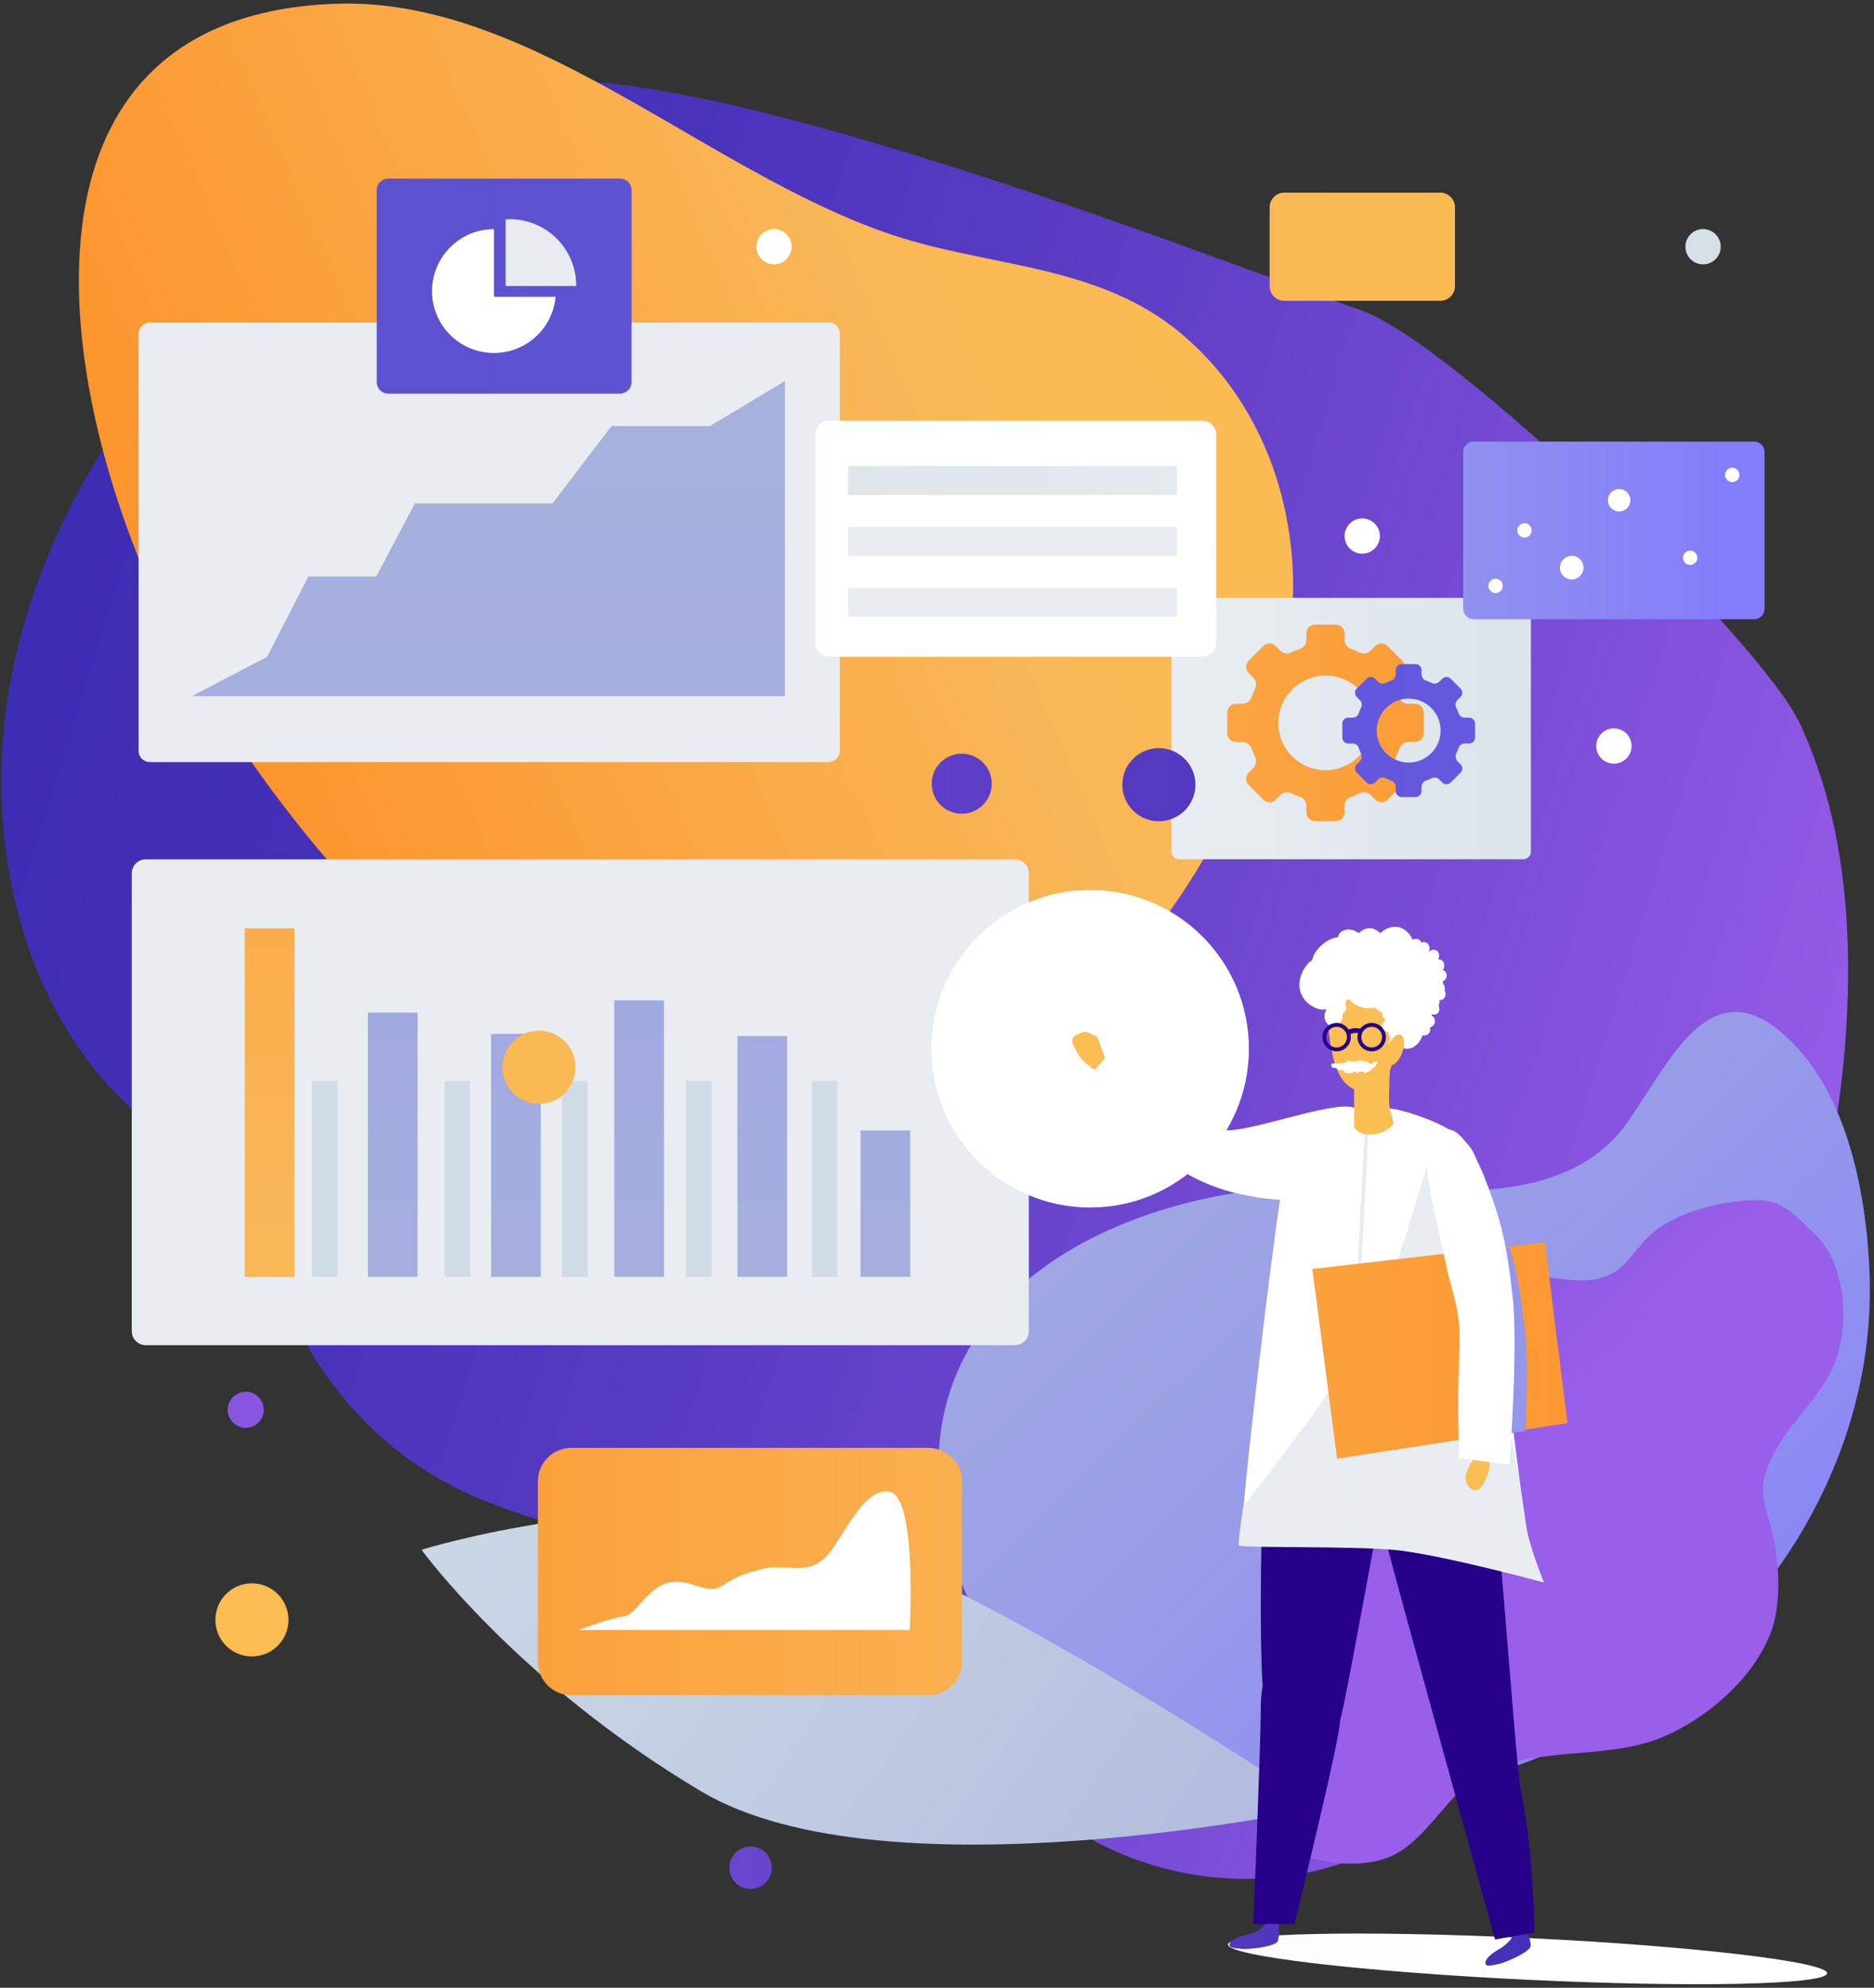 <svg width="448" height="475" viewBox="0 0 448 475" fill="none" xmlns="http://www.w3.org/2000/svg">
<rect x="0" y="0" width="448" height="475" fill="#333333" stroke="none"/>
<path d="M39.273 86.706C58.256 63.329 89.311 30.013 119.837 20.804C158.459 9.17 294.494 63.675 325.147 74.051C347.102 81.491 420.809 152.608 430.31 172.977C439.81 193.346 442.4 216.158 441.707 238.496C440.394 281.659 426.809 324.366 403.395 361.329C391.706 379.801 376.425 393.751 362.438 410.199C348.197 426.939 338.149 441.491 314.516 447.053C293.546 451.995 270.387 447.29 253.373 434.635C238.165 423.311 228.263 406.552 213.548 394.645C186.322 372.617 147.645 371.431 115.843 358.63C82.728 345.318 64.93 315.157 60.207 282.316C59.204 281.933 58.22 281.55 57.217 281.149C16.716 264.846 -0.862 223.361 0.378 182.569C1.435 147.758 16.917 114.241 39.273 86.688V86.706Z" fill="url(#paint0_linear_3844_1511)"/>
<path d="M225.127 340.67C222.064 359.124 227.862 379.109 238.494 394.281C267.944 436.368 327.992 437.353 371.21 418.534C415.521 399.223 448.545 354.182 446.959 304.874C446.375 287.094 442.345 264.483 430.037 250.806C410.197 228.76 400.076 252.302 389.336 267.801C374.802 288.827 344.659 284.633 322.631 283.502C284.775 281.551 232.275 297.598 225.127 340.651V340.67Z" fill="url(#paint1_linear_3844_1511)"/>
<path d="M305.835 116.505C309.463 129.105 309.974 142.253 307.986 154.124C305.178 170.846 298.121 186.072 290.298 200.642C265.024 247.726 213.655 286.001 150.033 260.18C107.344 242.857 74.557 205.383 50.833 168.275C15.986 113.769 -9.398 4.066 80.283 0.893C128.497 -0.821 171.86 44.257 217.813 57.532C239.349 63.75 263.602 64.097 282.147 79.524C294.237 89.59 301.896 102.719 305.835 116.486V116.505Z" fill="url(#paint2_linear_3844_1511)"/>
<path d="M315.34 431.975C315.34 431.975 211.581 454.204 167.652 428.091C123.724 401.96 100.765 370.34 100.765 370.34C100.765 370.34 152.572 354.275 192.853 365.344C233.099 376.394 315.34 431.975 315.34 431.975Z" fill="url(#paint3_linear_3844_1511)"/>
<path d="M433.193 294.281C440.633 300.645 442.037 313.738 439.539 322.929C436.548 333.907 426.373 340.252 422.525 350.646C420.337 356.536 421.924 359.472 423.419 365.216C425.334 372.565 426.081 382.941 423.31 390.18C419.152 401.012 408.411 410.385 397.744 414.98C384.487 420.67 368.385 417.114 355.092 423.587C345.937 428.055 341.324 440.127 331.805 443.883C322.049 447.713 302.173 444.175 301.097 431.483C299.875 417.114 314.409 407.905 315.357 394.466C315.904 386.789 312.84 378.528 313.005 370.559C313.223 360.111 315.466 347.656 320.408 338.301C329.763 320.595 346.229 304.511 367.09 305.04C371.941 305.15 377.101 306.663 381.97 305.569C388.188 304.147 389.775 299.934 393.933 295.685C399.549 289.923 411.019 287.042 419.225 286.787C425.753 286.604 428.342 289.577 433.065 294.154C432.664 293.771 432.281 293.388 431.88 293.005" fill="url(#paint4_linear_3844_1511)"/>
<path d="M34.841 205.343H242.613C244.455 205.343 245.95 206.839 245.95 208.681V318.11C245.95 319.952 244.455 321.447 242.613 321.447H34.841C32.999 321.447 31.504 319.952 31.504 318.11V208.681C31.504 206.839 32.999 205.343 34.841 205.343Z" fill="url(#paint5_linear_3844_1511)"/>
<path d="M217.615 270.135H205.726V305.128H217.615V270.135Z" fill="url(#paint6_linear_3844_1511)"/>
<path d="M188.181 247.593H176.292V305.125H188.181V247.593Z" fill="url(#paint7_linear_3844_1511)"/>
<path d="M158.73 239.059H146.841V305.125H158.73V239.059Z" fill="url(#paint8_linear_3844_1511)"/>
<path d="M129.28 247.048H117.39V305.127H129.28V247.048Z" fill="url(#paint9_linear_3844_1511)"/>
<path d="M99.833 241.975H87.943V305.106H99.833V241.975Z" fill="url(#paint10_linear_3844_1511)"/>
<path d="M70.4 221.846H58.511V305.127H70.4V221.846Z" fill="url(#paint11_linear_3844_1511)"/>
<path d="M200.251 258.317H194.124V305.127H200.251V258.317Z" fill="#CFDCE5"/>
<path d="M170.11 258.317H163.983V305.127H170.11V258.317Z" fill="#CFDCE5"/>
<path d="M140.494 258.317H134.367V305.127H140.494V258.317Z" fill="#CFDCE5"/>
<path d="M112.396 258.317H106.269V305.127H112.396V258.317Z" fill="#CFDCE5"/>
<path d="M80.721 258.317H74.594V305.127H80.721V258.317Z" fill="#CFDCE5"/>
<path d="M307.018 46.04H344.328C346.26 46.04 347.829 47.608 347.829 49.541V68.378C347.829 70.311 346.26 71.879 344.328 71.879H307.018C305.085 71.879 303.517 70.311 303.517 68.378V49.541C303.517 47.608 305.085 46.04 307.018 46.04Z" fill="url(#paint12_linear_3844_1511)"/>
<path d="M321.441 128.097C321.441 130.431 323.338 132.31 325.654 132.31C327.97 132.31 329.884 130.413 329.884 128.097C329.884 125.781 327.988 123.885 325.654 123.885C323.32 123.885 321.441 125.781 321.441 128.097Z" fill="white"/>
<path d="M180.814 58.948C180.814 61.282 182.711 63.179 185.027 63.179C187.343 63.179 189.239 61.282 189.239 58.948C189.239 56.614 187.343 54.736 185.027 54.736C182.711 54.736 180.814 56.632 180.814 58.948Z" fill="white"/>
<path d="M402.921 58.966C402.921 61.3 404.817 63.179 407.133 63.179C409.449 63.179 411.364 61.282 411.364 58.966C411.364 56.65 409.467 54.736 407.133 54.736C404.799 54.736 402.921 56.632 402.921 58.966Z" fill="url(#paint13_linear_3844_1511)"/>
<path d="M281.876 142.87H364.153C365.156 142.87 365.977 143.691 365.977 144.694V203.503C365.977 204.506 365.156 205.326 364.153 205.326H281.876C280.873 205.326 280.052 204.506 280.052 203.503V144.694C280.052 143.691 280.873 142.87 281.876 142.87Z" fill="url(#paint14_linear_3844_1511)"/>
<path d="M340.356 175.218V170.258C340.356 169.109 339.426 168.179 338.277 168.179H336.727C335.742 168.179 334.867 167.559 334.557 166.629C334.32 165.918 334.028 165.244 333.7 164.569C333.262 163.675 333.445 162.618 334.138 161.925L335.232 160.831C336.052 160.01 336.052 158.697 335.232 157.895L331.731 154.375C330.91 153.555 329.597 153.555 328.776 154.375L327.682 155.469C326.989 156.162 325.932 156.345 325.038 155.925C324.382 155.597 323.689 155.324 322.978 155.068C322.066 154.74 321.428 153.865 321.428 152.898V151.348C321.428 150.199 320.498 149.269 319.349 149.269H314.389C313.24 149.269 312.31 150.199 312.31 151.348V152.898C312.31 153.883 311.69 154.758 310.76 155.068C310.049 155.305 309.374 155.597 308.699 155.925C307.824 156.345 306.766 156.181 306.055 155.469L304.961 154.375C304.141 153.555 302.828 153.555 302.007 154.375L298.506 157.895C297.685 158.697 297.685 160.028 298.506 160.831L299.6 161.925C300.293 162.618 300.475 163.675 300.056 164.569C299.728 165.225 299.454 165.918 299.199 166.629C298.871 167.559 297.995 168.179 297.011 168.179H295.461C294.312 168.179 293.382 169.109 293.382 170.258V175.218C293.382 176.367 294.312 177.297 295.461 177.297H297.011C297.995 177.297 298.871 177.917 299.199 178.847C299.436 179.558 299.728 180.233 300.056 180.908C300.494 181.801 300.311 182.859 299.6 183.552L298.506 184.646C297.685 185.466 297.685 186.779 298.506 187.6L302.007 191.101C302.828 191.922 304.141 191.922 304.961 191.101L306.055 190.007C306.748 189.314 307.806 189.132 308.699 189.551C309.374 189.879 310.049 190.153 310.76 190.408C311.69 190.718 312.31 191.612 312.31 192.578V194.128C312.31 195.277 313.24 196.207 314.389 196.207H319.349C320.498 196.207 321.428 195.277 321.428 194.128V192.578C321.428 191.593 322.048 190.718 322.978 190.408C323.689 190.153 324.382 189.879 325.038 189.551C325.932 189.113 326.989 189.314 327.682 190.007L328.776 191.101C329.597 191.922 330.91 191.922 331.731 191.101L335.232 187.6C336.052 186.779 336.052 185.466 335.232 184.646L334.138 183.552C333.445 182.859 333.262 181.801 333.7 180.908C334.01 180.251 334.302 179.558 334.557 178.847C334.867 177.917 335.742 177.297 336.727 177.297H338.277C339.426 177.297 340.356 176.367 340.356 175.218ZM317.799 184.008C310.833 184.555 305.071 178.792 305.618 171.826C306.055 166.338 310.486 161.907 315.975 161.469C322.941 160.922 328.703 166.684 328.156 173.65C327.719 179.121 323.288 183.57 317.799 184.008Z" fill="url(#paint15_linear_3844_1511)"/>
<path d="M352.627 176.258V172.903C352.627 172.119 351.989 171.499 351.223 171.499H350.165C349.509 171.499 348.907 171.079 348.688 170.459C348.524 169.985 348.342 169.511 348.105 169.073C347.813 168.471 347.94 167.76 348.415 167.286L349.162 166.539C349.709 165.991 349.709 165.098 349.162 164.551L346.792 162.18C346.245 161.633 345.351 161.633 344.804 162.18L344.056 162.91C343.6 163.384 342.871 163.493 342.269 163.201C341.813 162.983 341.358 162.8 340.883 162.618C340.263 162.399 339.826 161.816 339.826 161.141V160.101C339.826 159.317 339.188 158.697 338.422 158.697H335.066C334.282 158.697 333.662 159.336 333.662 160.101V161.141C333.662 161.797 333.243 162.399 332.623 162.618C332.149 162.782 331.675 162.983 331.237 163.201C330.635 163.493 329.924 163.366 329.45 162.91L328.702 162.18C328.155 161.633 327.262 161.633 326.715 162.18L324.344 164.551C323.797 165.098 323.797 165.991 324.344 166.539L325.073 167.286C325.548 167.76 325.675 168.471 325.383 169.073C325.165 169.511 324.982 169.985 324.818 170.459C324.599 171.079 324.016 171.499 323.341 171.499H322.302C321.518 171.499 320.898 172.119 320.898 172.903V176.258C320.898 177.042 321.536 177.662 322.302 177.662H323.341C324.016 177.662 324.599 178.081 324.818 178.72C324.982 179.194 325.165 179.65 325.383 180.106C325.675 180.707 325.548 181.418 325.073 181.893L324.344 182.64C323.797 183.187 323.797 184.081 324.344 184.628L326.715 186.998C327.262 187.546 328.155 187.546 328.702 186.998L329.45 186.251C329.924 185.777 330.635 185.667 331.237 185.959C331.693 186.178 332.149 186.378 332.623 186.543C333.261 186.761 333.662 187.345 333.662 188.02V189.059C333.662 189.843 334.301 190.463 335.066 190.463H338.422C339.206 190.463 339.826 189.843 339.826 189.059V188.02C339.826 187.363 340.245 186.761 340.883 186.543C341.358 186.378 341.832 186.178 342.269 185.959C342.871 185.667 343.582 185.795 344.056 186.251L344.804 186.998C345.351 187.546 346.245 187.546 346.792 186.998L349.162 184.628C349.709 184.081 349.709 183.187 349.162 182.64L348.415 181.893C347.959 181.418 347.831 180.707 348.105 180.106C348.323 179.65 348.524 179.194 348.688 178.72C348.907 178.1 349.509 177.662 350.165 177.662H351.223C351.989 177.662 352.627 177.042 352.627 176.258ZM337.382 182.203C332.678 182.567 328.775 178.665 329.14 173.96C329.432 170.259 332.441 167.25 336.142 166.958C340.847 166.593 344.749 170.477 344.366 175.2C344.075 178.902 341.066 181.911 337.382 182.203Z" fill="url(#paint16_linear_3844_1511)"/>
<path d="M381.601 178.266C381.601 180.6 383.498 182.497 385.814 182.497C388.13 182.497 390.044 180.6 390.044 178.266C390.044 175.932 388.148 174.054 385.814 174.054C383.48 174.054 381.601 175.95 381.601 178.266Z" fill="white"/>
<path d="M352.297 105.522H419.348C420.733 105.522 421.846 106.653 421.846 108.021V145.476C421.846 146.862 420.715 147.974 419.348 147.974H352.297C350.911 147.974 349.798 146.843 349.798 145.476V108.021C349.798 106.635 350.929 105.522 352.297 105.522Z" fill="url(#paint17_linear_3844_1511)"/>
<path d="M359.248 140.002C359.248 140.95 358.482 141.716 357.534 141.716C356.585 141.716 355.819 140.95 355.819 140.002C355.819 139.053 356.585 138.288 357.534 138.288C358.482 138.288 359.248 139.053 359.248 140.002Z" fill="white"/>
<path d="M366.156 126.745C366.156 127.694 365.39 128.46 364.442 128.46C363.494 128.46 362.728 127.694 362.728 126.745C362.728 125.797 363.494 125.031 364.442 125.031C365.39 125.031 366.156 125.797 366.156 126.745Z" fill="white"/>
<path d="M378.557 135.642C378.557 137.192 377.28 138.469 375.73 138.469C374.18 138.469 372.904 137.21 372.904 135.642C372.904 134.074 374.162 132.816 375.73 132.816C377.299 132.816 378.557 134.074 378.557 135.642Z" fill="white"/>
<path d="M389.754 119.541C389.754 121.018 388.55 122.222 387.073 122.222C385.596 122.222 384.393 121.018 384.393 119.541C384.393 118.064 385.596 116.86 387.073 116.86C388.55 116.86 389.754 118.064 389.754 119.541Z" fill="white"/>
<path d="M405.767 133.291C405.767 134.239 405.001 135.005 404.053 135.005C403.104 135.005 402.338 134.239 402.338 133.291C402.338 132.343 403.104 131.577 404.053 131.577C405.001 131.577 405.767 132.343 405.767 133.291Z" fill="white"/>
<path d="M415.83 113.489C415.83 114.437 415.064 115.203 414.115 115.203C413.167 115.203 412.383 114.437 412.383 113.489C412.383 112.541 413.149 111.775 414.115 111.775C415.082 111.775 415.83 112.541 415.83 113.489Z" fill="white"/>
<path d="M68.961 387.093C68.961 391.907 65.059 395.828 60.226 395.828C55.394 395.828 51.492 391.925 51.492 387.093C51.492 382.261 55.394 378.358 60.226 378.358C65.059 378.358 68.961 382.279 68.961 387.093Z" fill="url(#paint18_linear_3844_1511)"/>
<path d="M63.051 336.893C63.051 339.263 61.118 341.196 58.748 341.196C56.377 341.196 54.444 339.263 54.444 336.893C54.444 334.522 56.377 332.589 58.748 332.589C61.118 332.589 63.051 334.522 63.051 336.893Z" fill="url(#paint19_linear_3844_1511)"/>
<path d="M184.504 446.322C184.504 449.112 182.243 451.391 179.435 451.391C176.627 451.391 174.366 449.13 174.366 446.322C174.366 443.513 176.627 441.252 179.435 441.252C182.243 441.252 184.504 443.513 184.504 446.322Z" fill="url(#paint20_linear_3844_1511)"/>
<path d="M136.594 345.99H221.971C226.384 345.99 229.976 349.583 229.976 353.996V397.104C229.976 401.517 226.384 405.109 221.971 405.109H136.594C132.181 405.109 128.588 401.517 128.588 397.104V353.996C128.588 349.583 132.181 345.99 136.594 345.99Z" fill="url(#paint21_linear_3844_1511)"/>
<path d="M138.325 389.496H217.484C217.484 389.496 219.307 357.311 212.56 356.454C205.831 355.597 201.619 368.015 197.133 372.301C192.647 376.586 187.815 373.541 182.326 374.89C176.837 376.239 175.379 377.224 172.151 379.194C168.923 381.163 164.346 376.732 159.35 378.318C154.353 379.905 152.056 385.959 149.047 386.269C146.038 386.579 138.325 389.496 138.325 389.496Z" fill="white"/>
<path d="M285.781 187.513C285.781 192.327 281.879 196.248 277.046 196.248C272.214 196.248 268.312 192.346 268.312 187.513C268.312 182.681 272.214 178.779 277.046 178.779C281.879 178.779 285.781 182.681 285.781 187.513Z" fill="url(#paint22_linear_3844_1511)"/>
<path d="M237.091 187.274C237.091 191.231 233.882 194.459 229.907 194.459C225.932 194.459 222.74 191.249 222.74 187.274C222.74 183.299 225.95 180.108 229.907 180.108C233.864 180.108 237.091 183.317 237.091 187.274Z" fill="url(#paint23_linear_3844_1511)"/>
<path d="M137.58 255.038C137.58 259.852 133.678 263.772 128.845 263.772C124.013 263.772 120.111 259.87 120.111 255.038C120.111 250.205 124.013 246.303 128.845 246.303C133.678 246.303 137.58 250.205 137.58 255.038Z" fill="url(#paint24_linear_3844_1511)"/>
<path d="M35.829 77.058H198.068C199.563 77.058 200.767 78.262 200.767 79.757V179.412C200.767 180.908 199.563 182.111 198.068 182.111H35.829C34.334 182.111 33.13 180.908 33.13 179.412V79.757C33.13 78.262 34.334 77.058 35.829 77.058Z" fill="url(#paint25_linear_3844_1511)"/>
<path d="M45.877 166.356H187.62V91.063L169.749 101.804H146.189L132.075 120.294H99.179L89.933 137.763H73.704L63.857 156.965L45.877 166.356Z" fill="url(#paint26_linear_3844_1511)"/>
<path d="M92.796 42.685H148.25C149.763 42.685 150.985 43.906 150.985 45.42V91.318C150.985 92.832 149.763 94.053 148.25 94.053H92.796C91.283 94.053 90.061 92.832 90.061 91.318V45.42C90.061 43.906 91.283 42.685 92.796 42.685Z" fill="url(#paint27_linear_3844_1511)"/>
<path d="M118.089 70.914V54.757C109.92 54.757 103.282 61.377 103.282 69.564C103.282 77.752 109.901 84.353 118.089 84.353C125.803 84.353 132.13 78.445 132.823 70.914H118.089Z" fill="white"/>
<path d="M137.747 68.341C137.747 68.341 137.747 68.287 137.747 68.25C137.747 59.497 130.653 52.385 121.882 52.385C121.536 52.385 121.207 52.385 120.879 52.422V68.341H137.747Z" fill="url(#paint28_linear_3844_1511)"/>
<path d="M198.288 100.505H287.403C289.245 100.505 290.74 102.001 290.74 103.842V153.606C290.74 155.448 289.245 156.943 287.403 156.943H198.288C196.446 156.943 194.951 155.448 194.951 153.606V103.824C194.951 101.982 196.446 100.487 198.288 100.487V100.505Z" fill="white"/>
<path d="M281.4 111.359H202.751V118.288H281.4V111.359Z" fill="url(#paint29_linear_3844_1511)"/>
<path d="M281.4 125.912H202.751V132.841H281.4V125.912Z" fill="url(#paint30_linear_3844_1511)"/>
<path d="M281.4 140.482H202.751V147.412H281.4V140.482Z" fill="url(#paint31_linear_3844_1511)"/>
<path d="M298.563 250.61C298.563 271.58 281.568 288.557 260.615 288.557C239.663 288.557 222.668 271.562 222.668 250.61C222.668 229.657 239.663 212.662 260.615 212.662C281.568 212.662 298.563 229.657 298.563 250.61Z" fill="white"/>
<path d="M287.129 250.609C287.129 265.252 275.258 277.123 260.615 277.123C245.972 277.123 234.101 265.252 234.101 250.609C234.101 235.966 245.972 224.095 260.615 224.095C275.258 224.095 287.129 235.966 287.129 250.609Z" fill="white"/>
<path d="M276.788 250.607C276.788 259.543 269.548 266.782 260.613 266.782C251.678 266.782 244.439 259.543 244.439 250.607C244.439 241.672 251.678 234.433 260.613 234.433C269.548 234.433 276.788 241.672 276.788 250.607Z" fill="white"/>
<path d="M436.784 471.549C436.656 474.302 404.489 474.977 364.937 473.08C325.385 471.166 293.437 467.409 293.564 464.656C293.71 461.902 325.859 461.227 365.411 463.124C404.964 465.039 436.912 468.813 436.784 471.549Z" fill="url(#paint32_linear_3844_1511)"/>
<path d="M262.419 256.062C262.419 256.062 259.155 254.384 257.751 251.941C256.347 249.497 255.544 248.166 257.514 247.218C259.483 246.27 259.684 246.525 260.796 247.054C263.422 248.294 261.708 247.054 264.607 253.856L262.401 256.062H262.419Z" fill="#FBBE52"/>
<path d="M363.624 458.258C363.624 458.258 366.505 464.002 365.812 465.334C365.119 466.665 360.25 468.853 358.445 469.272C356.64 469.692 355.345 469.965 355.144 469.327C354.543 467.431 360.268 464.841 358.226 465.881C356.694 466.665 362.311 464.057 361.8 461.322C361.381 459.097 361.727 458.842 361.727 458.842L363.624 458.258Z" fill="url(#paint33_linear_3844_1511)"/>
<path d="M305.272 456.725C305.272 456.725 306.329 463.071 305.272 464.128C304.214 465.186 298.926 465.842 297.084 465.715C295.224 465.587 293.911 465.459 293.911 464.785C293.911 462.797 300.129 462.013 297.868 462.396C296.172 462.688 302.299 461.867 302.628 459.095C302.883 456.852 303.284 456.707 303.284 456.707H305.272V456.725Z" fill="url(#paint34_linear_3844_1511)"/>
<path d="M363.626 428.134C362.112 420.986 357.207 343.067 354.581 337.286C351.955 331.506 345.19 325.598 345.19 325.598C345.19 325.598 339.482 328.205 335.306 329.901C333.829 330.503 331.331 330.868 331.459 336.976C331.623 345.273 327.52 353.425 330.82 366.481C333.155 375.708 357.407 463.456 357.407 463.456L366.835 461.797C366.835 461.797 366.653 442.631 363.607 428.116L363.626 428.134Z" fill="#260089"/>
<path d="M336.349 325.598C336.349 325.598 316.964 323.683 312.497 324.212C310.91 324.394 308.412 324.084 306.899 329.992C304.838 338.034 302.066 345.711 301.756 359.187C301.537 368.688 301.045 390.296 301.847 402.952C301.556 404.301 301.392 406.289 301.392 409.243C301.392 416.245 299.641 459.736 299.641 459.736H309.452C309.452 459.736 320.684 414.221 320.338 411.103C321.14 410.465 336.33 325.58 336.33 325.58L336.349 325.598Z" fill="#260089"/>
<path d="M364.628 364.143C361.911 343.026 354.198 282.485 352.885 277.106C351.298 270.614 340.686 266.876 334.759 265.326C332.261 264.669 327.994 264.469 323.727 264.724C323.727 264.724 323.69 264.688 323.672 264.688C318.347 262.882 297.632 271.143 292.107 269.994C283.792 268.262 266.669 250.008 266.669 250.008L260.049 257.503C260.049 257.503 272.413 270.45 276.552 274.936C280.673 279.422 288.04 283.433 295.845 285.202C298.89 285.895 302.501 286.552 306.02 286.698C305.929 287.318 305.82 287.974 305.729 288.63C303.704 301.723 295.754 367.388 296.994 368.008C298.234 368.628 322.578 368.829 333.1 369.796C343.621 370.762 369.023 378.093 369.023 378.093C369.023 378.093 365.194 368.519 364.628 364.124V364.143Z" fill="white"/>
<path d="M297.161 360.167C296.632 363.978 295.903 369.212 296.14 369.321C297.38 369.941 322.836 369.413 333.358 370.379C343.88 371.345 369.026 378.129 369.026 378.129C369.026 378.129 365.434 369.103 364.869 364.708C362.152 343.591 348.895 281.956 347.582 276.577C346.907 273.805 345.557 271.781 343.825 270.195C339.704 282.412 336.586 295.122 331.918 306.811C324.186 326.25 310.637 342.187 297.143 360.167H297.161Z" fill="url(#paint35_linear_3844_1511)"/>
<path d="M324.109 369.322C324.109 368.993 322.741 336.607 323.361 325.302C323.981 313.886 326.224 270.833 326.224 270.833L327.099 270.888C327.099 270.888 324.856 313.941 324.236 325.356C323.616 336.608 324.984 368.957 324.984 369.285L324.109 369.322Z" fill="url(#paint36_linear_3844_1511)"/>
<path d="M313.732 303.238L369.313 296.837L374.728 340.073L319.64 348.571L313.732 303.238Z" fill="url(#paint37_linear_3844_1511)"/>
<path d="M364.557 318.045C363.646 309.694 362.734 304.15 360.856 297.987L346.304 299.664C347.015 302.928 347.799 306.247 348.419 309.311C350.553 319.632 352.322 320.489 351.774 332.032C351.592 336.043 351.537 340.219 351.537 343.958L364.703 341.933C365.031 333.545 365.214 323.844 364.576 318.064L364.557 318.045Z" fill="url(#paint38_linear_3844_1511)"/>
<path d="M356.115 347.587C356.115 347.587 356.462 350.942 355.277 353.258C354.091 355.574 353.526 356.76 351.739 355.811C351.204 355.532 350.833 355.051 350.627 354.371C350.335 353.386 349.514 352.638 353.307 346.985L356.115 347.587Z" fill="#FBBE52"/>
<path d="M347.289 270.142C347.289 270.142 343.423 268.464 341.563 273.187C339.703 277.928 343.35 290.948 345.484 301.269C347.617 311.59 349.386 312.448 348.839 323.99C348.292 335.533 348.839 348.462 348.839 348.462L360.874 350.012C360.874 350.012 362.935 321.857 361.622 310.004C360.327 298.151 359.051 291.988 354.984 281.594C350.918 271.199 347.289 270.142 347.289 270.142Z" fill="white"/>
<path d="M333.174 268.431C331.952 263.799 332.408 266.297 332.134 263.908C331.897 261.921 332.335 254.681 332.335 254.681L323.71 257.307V269.215C323.71 269.215 324.129 271.075 327.63 271.075C331.496 271.075 333.192 268.431 333.192 268.431H333.174Z" fill="#FBBE52"/>
<path d="M317.747 247.24C318.476 252.401 319.57 260.005 325.442 260.771C329.034 261.245 332.754 257.361 333.137 252.164C333.666 244.924 329.691 237.812 325.442 237.812C321.193 237.812 316.689 239.618 317.747 247.24Z" fill="#FBBE52"/>
<path d="M344.899 231.777C345.647 230.883 345.246 229.169 343.787 229.26C344.389 228.367 343.969 226.853 342.602 226.962C342.182 226.999 341.872 227.163 341.653 227.4C341.635 227.382 341.599 227.364 341.58 227.345C342.018 226.397 341.562 225.03 340.213 225.139C340.049 225.139 339.921 225.212 339.793 225.267C339.611 224.72 339.137 224.3 338.371 224.355C338.116 224.355 337.897 224.446 337.715 224.555C337.35 223.771 336.857 223.06 336.164 222.477C334.195 220.817 331.715 221.401 329.983 222.969C329.636 222.659 329.272 222.385 328.889 222.185C327.339 221.382 325.935 221.948 324.822 222.969C323.856 222.294 322.743 221.93 321.613 222.203C320.537 222.477 320.026 223.133 319.844 223.917C317.692 224.245 315.65 225.741 314.392 227.655C314.045 228.202 313.826 228.822 313.662 229.461C313.225 229.716 312.805 230.062 312.422 230.555C309.687 234.02 309.924 238.578 314.209 240.73C315.267 241.259 316.252 241.35 317.145 241.186C316.215 242.535 316.507 244.614 318.239 245.161C319.206 245.471 320.136 244.87 320.592 244.067C320.883 243.575 321.011 242.845 320.938 242.189C321.485 241.934 321.905 241.423 321.813 240.785C321.686 239.982 321.43 239.125 322.306 238.852C322.397 238.815 322.47 238.779 322.543 238.742C322.634 238.87 322.725 238.98 322.835 239.107C324.166 240.548 326.573 241.35 328.506 240.712C328.506 240.712 328.524 240.712 328.542 240.712C329.107 241.241 329.764 241.678 330.439 241.952C330.439 241.952 330.457 241.952 330.475 241.952C330.329 242.572 330.603 243.338 331.168 243.648C331.223 243.702 331.277 243.739 331.332 243.794C331.296 243.83 331.241 243.867 331.204 243.921C331.423 243.721 330.986 244.012 330.949 244.049C329.746 244.76 330.585 246.748 331.843 246.438C331.879 246.912 332.043 247.386 332.28 247.824C332.335 247.915 332.408 247.988 332.499 248.079C332.372 248.188 332.262 248.316 332.207 248.462C332.189 248.498 332.171 248.535 332.153 248.571C331.843 249.319 332.025 250.158 332.791 250.559C333.484 250.924 334.232 250.65 334.651 250.085C336.821 251.452 339.1 250.085 340.085 247.386C340.231 247.422 340.377 247.459 340.541 247.441C341.653 247.349 342.073 246.328 341.854 245.489C343.313 245.216 343.404 243.174 342.237 242.7C342.273 242.59 342.273 242.499 342.292 242.39C343.039 242.608 343.951 242.298 344.079 241.387C344.133 240.931 344.079 240.639 343.896 240.256C344.152 239.891 344.224 239.417 344.079 238.979C344.133 238.979 344.188 239.016 344.261 238.998C345.556 238.907 345.866 237.484 345.337 236.664C345.41 236.481 345.428 236.281 345.392 236.062C345.337 235.624 345.209 235.314 344.917 234.986C344.917 234.877 344.954 234.767 344.917 234.64C344.917 234.585 344.899 234.548 344.881 234.494C346.176 234.056 346.139 232.105 344.881 231.795L344.899 231.777Z" fill="white"/>
<path d="M335.218 251.528C334.489 253.534 333.121 254.865 332.155 254.519C331.188 254.172 331.006 252.257 331.735 250.252C332.465 248.246 333.832 246.914 334.799 247.261C335.765 247.607 335.948 249.522 335.218 251.528Z" fill="#FBBE52"/>
<path d="M328.597 253.694C328.36 253.895 328.122 254.077 327.885 254.223C327.703 254.223 327.502 254.187 327.32 254.168C327.028 253.713 326.098 253.548 325.551 253.476C324.986 253.384 324.457 253.476 324.001 253.694C323.801 253.694 323.618 253.658 323.418 253.658C323.272 253.658 323.144 253.658 322.998 253.694C322.78 253.548 322.561 253.439 322.378 253.457C322.068 253.476 321.868 253.713 321.722 253.95C321.594 253.986 321.485 254.023 321.357 254.059C321.284 254.059 321.193 254.059 321.102 254.041C320.755 253.986 320.208 254.004 319.917 254.223C319.534 254.132 319.114 254.132 318.567 254.15C318.275 254.15 318.111 254.515 318.312 254.679C318.312 254.679 318.33 254.679 318.348 254.697C318.275 254.88 318.348 255.098 318.695 255.153C318.914 255.19 319.132 255.19 319.333 255.226C319.442 255.263 319.57 255.299 319.68 255.336C320.026 255.828 320.372 255.864 320.992 255.627C321.011 255.627 321.029 255.627 321.065 255.627C321.375 256.393 322.16 256.667 322.907 256.32C323.108 256.448 323.4 256.43 323.545 256.247C323.6 256.174 323.673 256.083 323.71 255.974C323.782 255.974 323.874 256.01 323.947 256.01C324.056 256.138 324.184 256.247 324.33 256.357C324.402 256.411 324.53 256.411 324.603 256.357C324.658 256.32 324.785 256.193 324.95 256.083C325.241 256.083 325.533 256.083 325.788 256.047C325.88 256.156 326.007 256.284 326.153 256.338C326.354 256.393 326.536 256.338 326.718 256.211C327.357 256.101 327.867 255.737 328.122 255.281C328.451 255.117 328.724 254.934 328.888 254.661C328.943 254.588 328.925 254.515 328.888 254.46C328.998 254.351 329.107 254.241 329.217 254.132C329.545 253.804 328.907 253.439 328.578 253.749L328.597 253.694Z" fill="white"/>
<path d="M327.921 251.234C326.043 251.234 324.529 249.703 324.529 247.843C324.529 245.983 326.043 244.451 327.921 244.451C329.799 244.451 331.313 245.964 331.313 247.843C331.313 249.721 329.799 251.234 327.921 251.234ZM327.921 245.363C326.553 245.363 325.441 246.475 325.441 247.843C325.441 249.21 326.553 250.323 327.921 250.323C329.288 250.323 330.401 249.21 330.401 247.843C330.401 246.475 329.288 245.363 327.921 245.363Z" fill="#260089"/>
<path d="M319.534 251.234C317.656 251.234 316.142 249.703 316.142 247.843C316.142 245.983 317.656 244.451 319.534 244.451C321.412 244.451 322.926 245.964 322.926 247.843C322.926 249.721 321.412 251.234 319.534 251.234ZM319.534 245.363C318.166 245.363 317.054 246.475 317.054 247.843C317.054 249.21 318.166 250.323 319.534 250.323C320.902 250.323 322.014 249.21 322.014 247.843C322.014 246.475 320.902 245.363 319.534 245.363Z" fill="#260089"/>
<path d="M325.352 245.874C324.95 245.746 324.549 245.674 324.112 245.674C323.473 245.674 322.872 245.819 322.324 246.075V247.424C322.835 247.059 323.437 246.822 324.112 246.822C324.549 246.822 324.969 246.932 325.352 247.096V245.856V245.874Z" fill="#260089"/>
<defs>
<linearGradient id="paint0_linear_3844_1511" x1="442.641" y1="316.052" x2="2.111" y2="178.975" gradientUnits="userSpaceOnUse">
<stop stop-color="#995EEA"/>
<stop offset="0.25" stop-color="#7A4DD7"/>
<stop offset="0.57" stop-color="#583BC3"/>
<stop offset="0.83" stop-color="#4430B7"/>
<stop offset="1" stop-color="#3D2DB3"/>
</linearGradient>
<linearGradient id="paint1_linear_3844_1511" x1="105.552" y1="18.808" x2="498.91" y2="420.99" gradientUnits="userSpaceOnUse">
<stop offset="0.22" stop-color="#A7B1DD"/>
<stop offset="0.42" stop-color="#A4ADDF"/>
<stop offset="0.61" stop-color="#9CA2E5"/>
<stop offset="0.79" stop-color="#908FF0"/>
<stop offset="0.92" stop-color="#847DFB"/>
</linearGradient>
<linearGradient id="paint2_linear_3844_1511" x1="388.24" y1="146.081" x2="63.113" y2="287.56" gradientUnits="userSpaceOnUse">
<stop stop-color="#FBBE52"/>
<stop offset="0.27" stop-color="#FABA53"/>
<stop offset="0.4" stop-color="#F9B656"/>
<stop offset="0.88" stop-color="#FC952E"/>
</linearGradient>
<linearGradient id="paint3_linear_3844_1511" x1="292.226" y1="638.893" x2="-177.751" y2="303.949" gradientUnits="userSpaceOnUse">
<stop offset="0.08" stop-color="#A7B1DD"/>
<stop offset="0.16" stop-color="#AFB9DE"/>
<stop offset="0.36" stop-color="#C0CCE2"/>
<stop offset="0.56" stop-color="#CBD8E4"/>
<stop offset="0.78" stop-color="#CFDCE5"/>
</linearGradient>
<linearGradient id="paint4_linear_3844_1511" x1="351.494" y1="360.249" x2="102.636" y2="101.821" gradientUnits="userSpaceOnUse">
<stop stop-color="#995EEA"/>
<stop offset="0.25" stop-color="#7A4DD7"/>
<stop offset="0.57" stop-color="#583BC3"/>
<stop offset="0.83" stop-color="#4430B7"/>
<stop offset="1" stop-color="#3D2DB3"/>
</linearGradient>
<linearGradient id="paint5_linear_3844_1511" x1="447.014" y1="237.463" x2="0.354" y2="237.463" gradientUnits="userSpaceOnUse">
<stop stop-color="#CFDCE5"/>
<stop offset="0.05" stop-color="#D2DEE6"/>
<stop offset="0.37" stop-color="#E9EDF1"/>
</linearGradient>
<linearGradient id="paint6_linear_3844_1511" x1="223.665" y1="474.155" x2="223.665" y2="0.846" gradientUnits="userSpaceOnUse">
<stop offset="0.22" stop-color="#A7B1DD"/>
<stop offset="0.42" stop-color="#A4ADDF"/>
<stop offset="0.61" stop-color="#9CA2E5"/>
<stop offset="0.79" stop-color="#908FF0"/>
<stop offset="0.92" stop-color="#847DFB"/>
</linearGradient>
<linearGradient id="paint7_linear_3844_1511" x1="223.665" y1="474.155" x2="223.665" y2="0.846" gradientUnits="userSpaceOnUse">
<stop offset="0.22" stop-color="#A7B1DD"/>
<stop offset="0.42" stop-color="#A4ADDF"/>
<stop offset="0.61" stop-color="#9CA2E5"/>
<stop offset="0.79" stop-color="#908FF0"/>
<stop offset="0.92" stop-color="#847DFB"/>
</linearGradient>
<linearGradient id="paint8_linear_3844_1511" x1="223.665" y1="474.155" x2="223.665" y2="0.846" gradientUnits="userSpaceOnUse">
<stop offset="0.22" stop-color="#A7B1DD"/>
<stop offset="0.42" stop-color="#A4ADDF"/>
<stop offset="0.61" stop-color="#9CA2E5"/>
<stop offset="0.79" stop-color="#908FF0"/>
<stop offset="0.92" stop-color="#847DFB"/>
</linearGradient>
<linearGradient id="paint9_linear_3844_1511" x1="223.665" y1="474.155" x2="223.665" y2="0.846" gradientUnits="userSpaceOnUse">
<stop offset="0.22" stop-color="#A7B1DD"/>
<stop offset="0.42" stop-color="#A4ADDF"/>
<stop offset="0.61" stop-color="#9CA2E5"/>
<stop offset="0.79" stop-color="#908FF0"/>
<stop offset="0.92" stop-color="#847DFB"/>
</linearGradient>
<linearGradient id="paint10_linear_3844_1511" x1="223.665" y1="474.292" x2="223.665" y2="0.846" gradientUnits="userSpaceOnUse">
<stop offset="0.22" stop-color="#A7B1DD"/>
<stop offset="0.42" stop-color="#A4ADDF"/>
<stop offset="0.61" stop-color="#9CA2E5"/>
<stop offset="0.79" stop-color="#908FF0"/>
<stop offset="0.92" stop-color="#847DFB"/>
</linearGradient>
<linearGradient id="paint11_linear_3844_1511" x1="223.665" y1="474.155" x2="223.665" y2="0.846" gradientUnits="userSpaceOnUse">
<stop stop-color="#FBBE52"/>
<stop offset="0.27" stop-color="#FABA53"/>
<stop offset="0.4" stop-color="#F9B656"/>
<stop offset="0.88" stop-color="#FC952E"/>
</linearGradient>
<linearGradient id="paint12_linear_3844_1511" x1="447.014" y1="237.668" x2="0.316" y2="237.668" gradientUnits="userSpaceOnUse">
<stop stop-color="#FBBE52"/>
<stop offset="0.27" stop-color="#FABA53"/>
<stop offset="0.4" stop-color="#F9B656"/>
<stop offset="0.88" stop-color="#FC952E"/>
</linearGradient>
<linearGradient id="paint13_linear_3844_1511" x1="447.014" y1="238.012" x2="1.281" y2="238.012" gradientUnits="userSpaceOnUse">
<stop stop-color="#CFDCE5"/>
<stop offset="0.05" stop-color="#D2DEE6"/>
<stop offset="0.37" stop-color="#E9EDF1"/>
</linearGradient>
<linearGradient id="paint14_linear_3844_1511" x1="447.014" y1="237.57" x2="0.316" y2="237.57" gradientUnits="userSpaceOnUse">
<stop stop-color="#CFDCE5"/>
<stop offset="0.05" stop-color="#D2DEE6"/>
<stop offset="0.37" stop-color="#E9EDF1"/>
</linearGradient>
<linearGradient id="paint15_linear_3844_1511" x1="0.49" y1="237.317" x2="447.014" y2="237.317" gradientUnits="userSpaceOnUse">
<stop stop-color="#FBBE52"/>
<stop offset="0.27" stop-color="#FABA53"/>
<stop offset="0.4" stop-color="#F9B656"/>
<stop offset="0.88" stop-color="#FC952E"/>
</linearGradient>
<linearGradient id="paint16_linear_3844_1511" x1="0.06" y1="237.501" x2="447.014" y2="237.501" gradientUnits="userSpaceOnUse">
<stop offset="0.23" stop-color="#5C52CF"/>
<stop offset="0.43" stop-color="#5F54D5"/>
<stop offset="0.92" stop-color="#655AE2"/>
</linearGradient>
<linearGradient id="paint17_linear_3844_1511" x1="0.203" y1="237.501" x2="447.014" y2="237.501" gradientUnits="userSpaceOnUse">
<stop offset="0.22" stop-color="#A7B1DD"/>
<stop offset="0.42" stop-color="#A4ADDF"/>
<stop offset="0.61" stop-color="#9CA2E5"/>
<stop offset="0.79" stop-color="#908FF0"/>
<stop offset="0.92" stop-color="#847DFB"/>
</linearGradient>
<linearGradient id="paint18_linear_3844_1511" x1="0.316" y1="237.501" x2="447.014" y2="237.501" gradientUnits="userSpaceOnUse">
<stop stop-color="#FBBE52"/>
<stop offset="0.27" stop-color="#FABA53"/>
<stop offset="0.4" stop-color="#F9B656"/>
<stop offset="0.88" stop-color="#FC952E"/>
</linearGradient>
<linearGradient id="paint19_linear_3844_1511" x1="0.316" y1="237.501" x2="447.014" y2="237.501" gradientUnits="userSpaceOnUse">
<stop stop-color="#995EEA"/>
<stop offset="0.25" stop-color="#7A4DD7"/>
<stop offset="0.57" stop-color="#583BC3"/>
<stop offset="0.83" stop-color="#4430B7"/>
<stop offset="1" stop-color="#3D2DB3"/>
</linearGradient>
<linearGradient id="paint20_linear_3844_1511" x1="0.316" y1="237.501" x2="447.014" y2="237.501" gradientUnits="userSpaceOnUse">
<stop stop-color="#995EEA"/>
<stop offset="0.25" stop-color="#7A4DD7"/>
<stop offset="0.57" stop-color="#583BC3"/>
<stop offset="0.83" stop-color="#4430B7"/>
<stop offset="1" stop-color="#3D2DB3"/>
</linearGradient>
<linearGradient id="paint21_linear_3844_1511" x1="447.014" y1="237.501" x2="0.316" y2="237.501" gradientUnits="userSpaceOnUse">
<stop stop-color="#FBBE52"/>
<stop offset="0.27" stop-color="#FABA53"/>
<stop offset="0.4" stop-color="#F9B656"/>
<stop offset="0.88" stop-color="#FC952E"/>
</linearGradient>
<linearGradient id="paint22_linear_3844_1511" x1="0.316" y1="237.501" x2="447.014" y2="237.501" gradientUnits="userSpaceOnUse">
<stop stop-color="#995EEA"/>
<stop offset="0.25" stop-color="#7A4DD7"/>
<stop offset="0.57" stop-color="#583BC3"/>
<stop offset="0.83" stop-color="#4430B7"/>
<stop offset="1" stop-color="#3D2DB3"/>
</linearGradient>
<linearGradient id="paint23_linear_3844_1511" x1="0.316" y1="237.2" x2="447.014" y2="237.2" gradientUnits="userSpaceOnUse">
<stop stop-color="#995EEA"/>
<stop offset="0.25" stop-color="#7A4DD7"/>
<stop offset="0.57" stop-color="#583BC3"/>
<stop offset="0.83" stop-color="#4430B7"/>
<stop offset="1" stop-color="#3D2DB3"/>
</linearGradient>
<linearGradient id="paint24_linear_3844_1511" x1="0.783" y1="237.501" x2="447.014" y2="237.501" gradientUnits="userSpaceOnUse">
<stop stop-color="#FBBE52"/>
<stop offset="0.27" stop-color="#FABA53"/>
<stop offset="0.4" stop-color="#F9B656"/>
<stop offset="0.88" stop-color="#FC952E"/>
</linearGradient>
<linearGradient id="paint25_linear_3844_1511" x1="447.014" y1="237.46" x2="0.365" y2="237.46" gradientUnits="userSpaceOnUse">
<stop stop-color="#CFDCE5"/>
<stop offset="0.05" stop-color="#D2DEE6"/>
<stop offset="0.37" stop-color="#E9EDF1"/>
</linearGradient>
<linearGradient id="paint26_linear_3844_1511" x1="223.636" y1="474.155" x2="223.636" y2="0.846" gradientUnits="userSpaceOnUse">
<stop offset="0.08" stop-color="#847DFB"/>
<stop offset="0.21" stop-color="#908FF0"/>
<stop offset="0.39" stop-color="#9CA2E5"/>
<stop offset="0.58" stop-color="#A4ADDF"/>
<stop offset="0.78" stop-color="#A7B1DD"/>
</linearGradient>
<linearGradient id="paint27_linear_3844_1511" x1="0.316" y1="237.417" x2="447.014" y2="237.417" gradientUnits="userSpaceOnUse">
<stop offset="0.23" stop-color="#5C52CF"/>
<stop offset="0.43" stop-color="#5F54D5"/>
<stop offset="0.92" stop-color="#655AE2"/>
</linearGradient>
<linearGradient id="paint28_linear_3844_1511" x1="6.594" y1="481.188" x2="353.258" y2="171.7" gradientUnits="userSpaceOnUse">
<stop stop-color="#CFDCE5"/>
<stop offset="0.1" stop-color="#D2DEE6"/>
<stop offset="0.84" stop-color="#E9EDF1"/>
</linearGradient>
<linearGradient id="paint29_linear_3844_1511" x1="0.316" y1="237.501" x2="447.117" y2="237.501" gradientUnits="userSpaceOnUse">
<stop stop-color="#CFDCE5"/>
<stop offset="0.1" stop-color="#D2DEE6"/>
<stop offset="0.78" stop-color="#E9EDF1"/>
</linearGradient>
<linearGradient id="paint30_linear_3844_1511" x1="-1149.41" y1="237.501" x2="-1139.06" y2="237.501" gradientUnits="userSpaceOnUse">
<stop stop-color="#CFDCE5"/>
<stop offset="0.1" stop-color="#D2DEE6"/>
<stop offset="0.78" stop-color="#E9EDF1"/>
</linearGradient>
<linearGradient id="paint31_linear_3844_1511" x1="-1149.41" y1="236.255" x2="-1139.06" y2="236.255" gradientUnits="userSpaceOnUse">
<stop stop-color="#CFDCE5"/>
<stop offset="0.1" stop-color="#D2DEE6"/>
<stop offset="0.78" stop-color="#E9EDF1"/>
</linearGradient>
<linearGradient id="paint32_linear_3844_1511" x1="1.204" y1="102.958" x2="449.109" y2="104.681" gradientUnits="userSpaceOnUse">
<stop offset="0.08" stop-color="#A7B1DD"/>
<stop offset="0.2" stop-color="#C1C8E7"/>
<stop offset="0.34" stop-color="#DCE0F1"/>
<stop offset="0.48" stop-color="#EFF1F9"/>
<stop offset="0.62" stop-color="#FBFBFD"/>
<stop offset="0.78" stop-color="white"/>
</linearGradient>
<linearGradient id="paint33_linear_3844_1511" x1="0.651" y1="237.593" x2="447.089" y2="237.593" gradientUnits="userSpaceOnUse">
<stop stop-color="#995EEA"/>
<stop offset="0.25" stop-color="#7A4DD7"/>
<stop offset="0.57" stop-color="#583BC3"/>
<stop offset="0.83" stop-color="#4430B7"/>
<stop offset="1" stop-color="#3D2DB3"/>
</linearGradient>
<linearGradient id="paint34_linear_3844_1511" x1="-0.372" y1="238.043" x2="447.167" y2="238.043" gradientUnits="userSpaceOnUse">
<stop stop-color="#995EEA"/>
<stop offset="0.25" stop-color="#7A4DD7"/>
<stop offset="0.57" stop-color="#583BC3"/>
<stop offset="0.83" stop-color="#4430B7"/>
<stop offset="1" stop-color="#3D2DB3"/>
</linearGradient>
<linearGradient id="paint35_linear_3844_1511" x1="0.375" y1="237.461" x2="447.125" y2="237.461" gradientUnits="userSpaceOnUse">
<stop stop-color="#CFDCE5"/>
<stop offset="0.05" stop-color="#D2DEE6"/>
<stop offset="0.37" stop-color="#E9EDF1"/>
</linearGradient>
<linearGradient id="paint36_linear_3844_1511" x1="-0.011" y1="237.544" x2="447.014" y2="237.544" gradientUnits="userSpaceOnUse">
<stop stop-color="#CFDCE5"/>
<stop offset="0.1" stop-color="#D2DEE6"/>
<stop offset="0.78" stop-color="#E9EDF1"/>
</linearGradient>
<linearGradient id="paint37_linear_3844_1511" x1="0.316" y1="237.584" x2="447.014" y2="237.584" gradientUnits="userSpaceOnUse">
<stop stop-color="#FBBE52"/>
<stop offset="0.27" stop-color="#FABA53"/>
<stop offset="0.4" stop-color="#F9B656"/>
<stop offset="0.88" stop-color="#FC952E"/>
</linearGradient>
<linearGradient id="paint38_linear_3844_1511" x1="-698.444" y1="237.407" x2="758.759" y2="237.407" gradientUnits="userSpaceOnUse">
<stop offset="0.22" stop-color="#A7B1DD"/>
<stop offset="0.42" stop-color="#A4ADDF"/>
<stop offset="0.61" stop-color="#9CA2E5"/>
<stop offset="0.79" stop-color="#908FF0"/>
<stop offset="0.92" stop-color="#847DFB"/>
</linearGradient>
</defs>
</svg>
